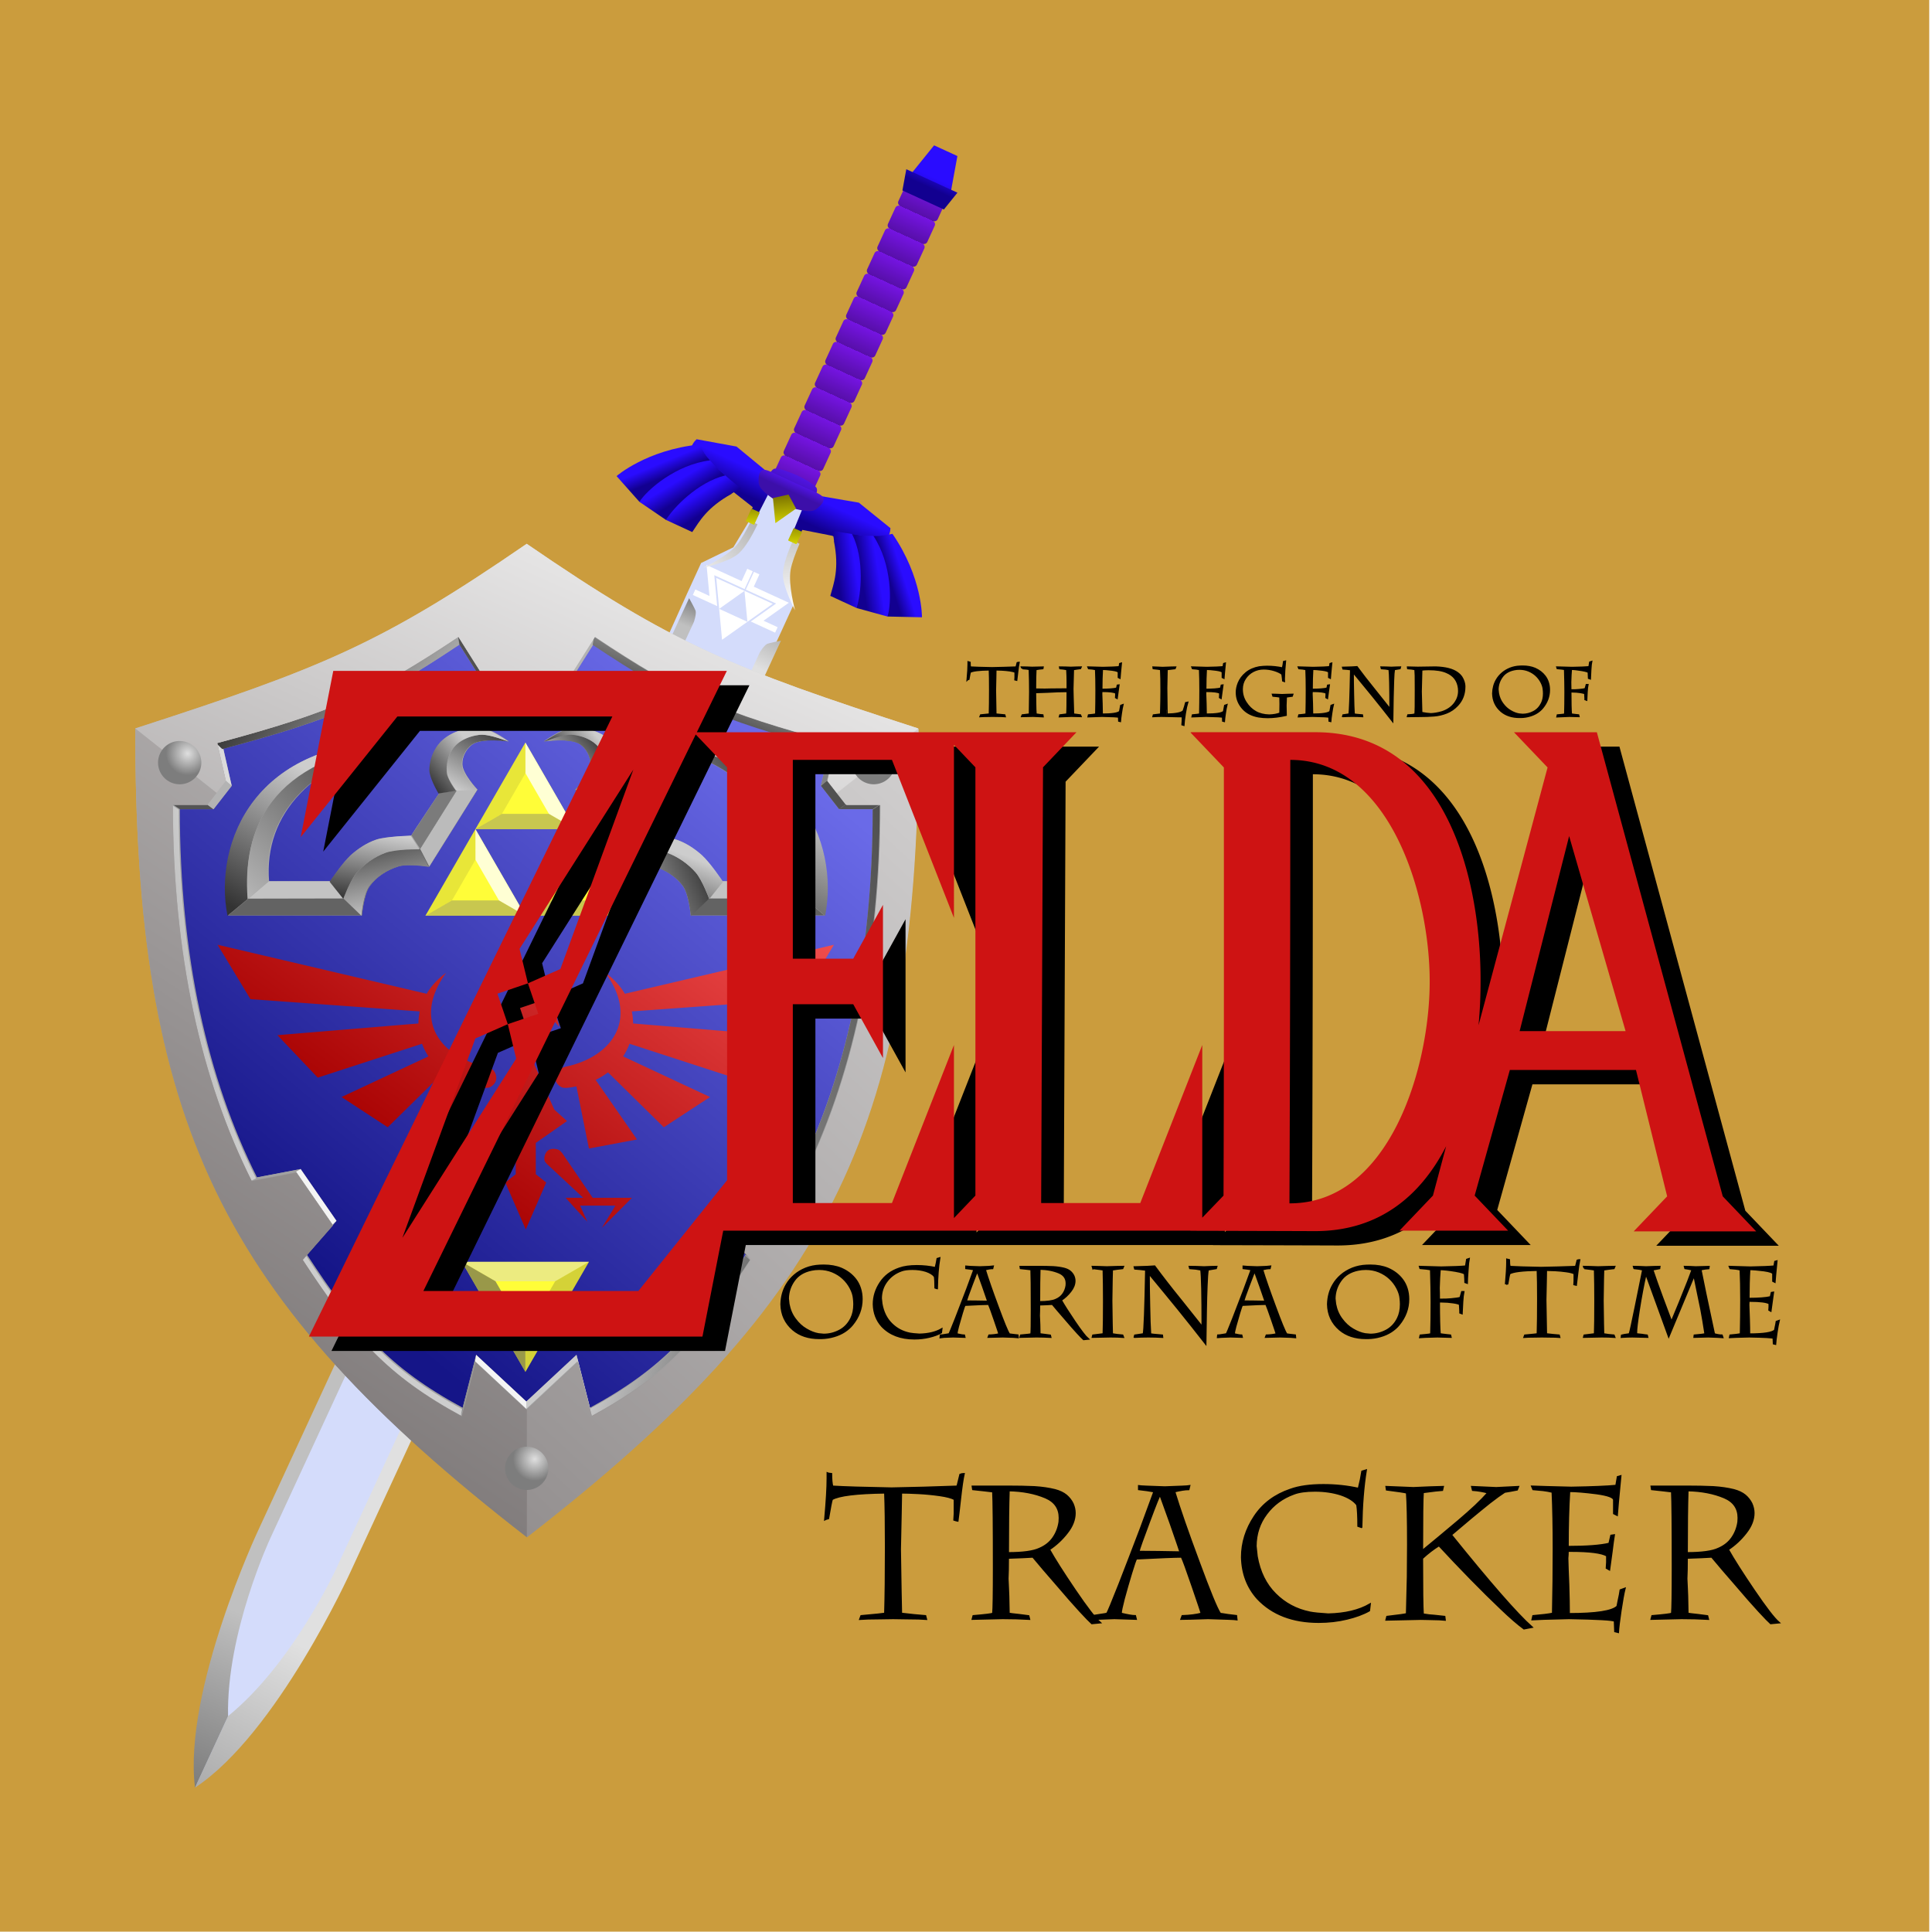<svg width="1000" height="1000" viewBox="0 0 264.583 264.583" xmlns:xlink="http://www.w3.org/1999/xlink" xmlns="http://www.w3.org/2000/svg"><defs><linearGradient id="f"><stop offset="0" stop-color="#7514e2"/><stop offset="1" stop-color="#570fa9"/></linearGradient><linearGradient id="i"><stop offset="0" stop-color="#d4d400"/><stop offset="1" stop-color="#564a00"/></linearGradient><linearGradient id="j"><stop offset="0" stop-color="#151588"/><stop offset="1" stop-color="#6a6ae8"/></linearGradient><linearGradient id="k"><stop offset="0" stop-color="#cdcdcd"/><stop offset="1" stop-color="#333"/></linearGradient><linearGradient id="l"><stop offset="0" stop-color="#7f7a7a"/><stop offset="1" stop-color="#e5e4e4"/></linearGradient><linearGradient id="a"><stop offset="0" stop-color="#dfdfdf"/><stop offset="1" stop-color="#7d7d7d"/></linearGradient><linearGradient id="m"><stop offset="0" stop-color="#a60000"/><stop offset="1" stop-color="#ff5b5b"/></linearGradient><linearGradient gradientUnits="userSpaceOnUse" y2="274.05" x2="744.816" y1="444.494" x1="957.438" gradientTransform="scale(.999 1.001)" id="n"><stop offset="0" stop-color="#cdcdcd"/><stop offset="1" stop-color="#333"/></linearGradient><linearGradient id="b"><stop offset="0" stop-color="#ababab"/><stop offset=".136" stop-color="#e0e0e0"/><stop offset=".973" stop-color="#e0e0e0"/><stop offset="1" stop-color="#b8b8b8"/></linearGradient><linearGradient id="c"><stop offset="0" stop-color="#7c7c7c"/><stop offset=".139" stop-color="silver"/><stop offset=".979" stop-color="silver"/><stop offset="1" stop-color="gray"/></linearGradient><linearGradient id="d"><stop offset="0" stop-color="#fff"/><stop offset="1" stop-color="#c9c9c9"/></linearGradient><linearGradient id="e"><stop offset="0" stop-color="#ebebeb"/><stop offset="1" stop-color="#b3b3b3"/></linearGradient><linearGradient id="h"><stop offset="0" stop-color="#5014e2"/><stop offset="1" stop-color="#3c0fa9"/></linearGradient><linearGradient id="g"><stop offset="0" stop-color="#2a0cff"/><stop offset="1" stop-color="#120090"/></linearGradient><linearGradient xlink:href="#b" id="o" gradientUnits="userSpaceOnUse" gradientTransform="matrix(14.206 0 0 14.206 797.959 -419.52)" x1="-38.761" y1="33.02" x2="-34.584" y2="139.261"/><linearGradient xlink:href="#c" id="p" gradientUnits="userSpaceOnUse" gradientTransform="matrix(14.206 0 0 14.206 797.959 -419.52)" x1="-38.761" y1="33.02" x2="-42.9" y2="139.261"/><linearGradient xlink:href="#d" id="q" gradientUnits="userSpaceOnUse" gradientTransform="matrix(14.206 0 0 14.206 797.959 -419.52)" x1="-34.584" y1="142.03" x2="-37.15" y2="147.163"/><linearGradient xlink:href="#e" id="r" gradientUnits="userSpaceOnUse" gradientTransform="matrix(14.206 0 0 14.206 797.959 -419.52)" x1="-42.938" y1="142.03" x2="-40.373" y2="147.163"/><linearGradient xlink:href="#f" id="s" gradientUnits="userSpaceOnUse" x1="451.982" y1="169.834" x2="446.854" y2="181.02" spreadMethod="repeat"/><linearGradient xlink:href="#g" id="t" gradientUnits="userSpaceOnUse" x1="-38.761" y1="149.736" x2="-38.761" y2="147.573"/><linearGradient xlink:href="#g" id="u" gradientUnits="userSpaceOnUse" gradientTransform="matrix(-14.206 0 0 14.206 -303.358 -196.063)" x1="-31.754" y1="146.535" x2="-33.059" y2="145.681"/><linearGradient xlink:href="#g" id="v" gradientUnits="userSpaceOnUse" gradientTransform="matrix(14.206 0 0 14.206 797.959 -196.063)" x1="-31.754" y1="146.535" x2="-33.059" y2="145.681"/><linearGradient xlink:href="#g" id="w" gradientUnits="userSpaceOnUse" gradientTransform="matrix(-14.206 0 0 14.206 -303.358 -196.063)" x1="-29.879" y1="146.995" x2="-31.073" y2="146.191"/><linearGradient xlink:href="#g" id="x" gradientUnits="userSpaceOnUse" gradientTransform="matrix(14.206 0 0 14.206 797.959 -196.063)" x1="-29.879" y1="146.995" x2="-31.073" y2="146.191"/><linearGradient xlink:href="#g" id="y" gradientUnits="userSpaceOnUse" gradientTransform="matrix(-14.206 0 0 14.206 -303.358 -196.063)" x1="-27.868" y1="147.489" x2="-28.745" y2="146.684"/><linearGradient xlink:href="#g" id="z" gradientUnits="userSpaceOnUse" gradientTransform="matrix(14.206 0 0 14.206 797.959 -196.063)" x1="-27.868" y1="147.489" x2="-28.745" y2="146.684"/><linearGradient xlink:href="#g" id="A" gradientUnits="userSpaceOnUse" gradientTransform="translate(216.575 .555)" x1="-38.745" y1="178.45" x2="-38.745" y2="174.905"/><linearGradient xlink:href="#g" id="B" gradientUnits="userSpaceOnUse" gradientTransform="translate(216.575 .696)" x1="-38.766" y1="179.176" x2="-38.766" y2="177.366"/><linearGradient xlink:href="#h" id="C" gradientUnits="userSpaceOnUse" x1="177.83" y1="151.964" x2="177.819" y2="150.202"/><linearGradient xlink:href="#h" id="D" gradientUnits="userSpaceOnUse" x1="177.834" y1="151.341" x2="177.834" y2="150.541"/><linearGradient xlink:href="#i" id="E" gradientUnits="userSpaceOnUse" x1="158.93" y1="490.865" x2="152.477" y2="502.042"/><linearGradient xlink:href="#i" id="F" gradientUnits="userSpaceOnUse" gradientTransform="translate(-65.878 4.352)" x1="29.355" y1="141.278" x2="28.164" y2="143.921"/><linearGradient xlink:href="#i" id="G" gradientUnits="userSpaceOnUse" gradientTransform="translate(-69.713 4.352)" x1="29.355" y1="141.278" x2="28.164" y2="143.921"/><linearGradient xlink:href="#j" id="H" gradientUnits="userSpaceOnUse" gradientTransform="translate(0 -2.77)" x1="80.16" y1="247.303" x2="215.276" y2="84.508"/><linearGradient xlink:href="#k" id="I" gradientUnits="userSpaceOnUse" x1="294.814" y1="182.599" x2="344.151" y2="298.779"/><linearGradient xlink:href="#k" id="J" gradientUnits="userSpaceOnUse" x1="716.181" y1="339.742" x2="893.804" y2="191.885"/><linearGradient xlink:href="#k" id="K" gradientUnits="userSpaceOnUse" x1="691.187" y1="930.387" x2="-160.715" y2="608.703"/><linearGradient xlink:href="#k" id="L" gradientUnits="userSpaceOnUse" x1="969.691" y1="726.438" x2="1389.324" y2="800.986"/><linearGradient xlink:href="#k" id="M" gradientUnits="userSpaceOnUse" x1="427.179" y1="1013.392" x2="200.364" y2="1095.447"/><linearGradient xlink:href="#k" id="N" gradientUnits="userSpaceOnUse" x1="783.597" y1="1126.224" x2="808.49" y2="1149.398"/><linearGradient xlink:href="#l" id="O" gradientUnits="userSpaceOnUse" x1="39.279" y1="310.556" x2="246.905" y2="27.593"/><linearGradient xlink:href="#l" id="P" gradientUnits="userSpaceOnUse" x1="105.031" y1="300.763" x2="217.061" y2="52.308"/><linearGradient xlink:href="#l" id="Q" gradientUnits="userSpaceOnUse" gradientTransform="translate(-7.314 -7.314) scale(4.332)" x1="83.58" y1="297.499" x2="285.611" y2="-9.247"/><linearGradient xlink:href="#l" id="R" gradientUnits="userSpaceOnUse" gradientTransform="translate(-7.314 -7.314) scale(4.332)" x1="18.294" y1="332.007" x2="313.124" y2="14.536"/><linearGradient xlink:href="#m" id="V" gradientUnits="userSpaceOnUse" gradientTransform="matrix(.932 0 0 .932 9.064 12.232)" x1="113.146" y1="224.403" x2="215.564" y2="84.508"/><linearGradient xlink:href="#k" id="W" gradientUnits="userSpaceOnUse" x1="211.062" y1="83.008" x2="190.082" y2="127.275"/><linearGradient xlink:href="#k" id="X" gradientUnits="userSpaceOnUse" x1="773.053" y1="456.073" x2="909.413" y2="346.556"/><linearGradient xlink:href="#k" id="Y" gradientUnits="userSpaceOnUse" x1="164.591" y1="130.411" x2="194.325" y2="117.725"/><linearGradient xlink:href="#k" id="Z" gradientUnits="userSpaceOnUse" x1="146.957" y1="83.808" x2="160.376" y2="72.079"/><linearGradient xlink:href="#k" id="aa" gradientUnits="userSpaceOnUse" x1="774.615" y1="436.968" x2="740.896" y2="525.65"/><linearGradient xlink:href="#k" id="ab" gradientUnits="userSpaceOnUse" x1="677.883" y1="297.22" x2="631.625" y2="336.624"/><linearGradient xlink:href="#k" id="ac" gradientUnits="userSpaceOnUse" x1="207.218" y1="73.378" x2="231.331" y2="114.871"/><linearGradient xlink:href="#n" id="ad" gradientUnits="userSpaceOnUse" gradientTransform="scale(.999 1.001)" x1="982.667" y1="532.149" x2="744.816" y2="274.05"/><linearGradient xlink:href="#k" id="ae" gradientUnits="userSpaceOnUse" x1="170.969" y1="121.407" x2="177.156" y2="94.099"/><linearGradient xlink:href="#k" id="af" gradientUnits="userSpaceOnUse" x1="155.115" y1="83.506" x2="143.906" y2="62.956"/><linearGradient xlink:href="#k" id="ag" gradientUnits="userSpaceOnUse" x1="770.912" y1="410.097" x2="786.476" y2="503.149"/><linearGradient xlink:href="#k" id="ah" gradientUnits="userSpaceOnUse" x1="639.667" y1="300.077" x2="697.978" y2="348.969"/><radialGradient xlink:href="#a" id="S" cx="29.318" cy="77.628" fx="29.318" fy="77.628" r="6.645" gradientUnits="userSpaceOnUse"/><radialGradient xlink:href="#a" id="T" gradientUnits="userSpaceOnUse" cx="29.318" cy="77.628" fx="29.318" fy="77.628" r="6.645" gradientTransform="translate(213.111)"/><radialGradient xlink:href="#a" id="U" gradientUnits="userSpaceOnUse" cx="29.318" cy="77.628" fx="29.318" fy="77.628" r="6.645" gradientTransform="translate(106.556 216.685)"/></defs><rect ry="0" y="-.046" x="-.378" height="264.583" width="264.583" fill="#cb9c3d"/><g stroke-width=".265" stroke-linejoin="round"><path d="M96.016 77.099l-1.919 4.184L33.137 216.7l-6.347 28.04 17.104-23.107 62.829-134.56 1.918-4.185-1.255-4.745 2.707-8.233-2.558-1.27-2.633-1.11-4.472 7.424z" fill="#d4dcfb"/><path d="M98.885 87.617l-.398-4.235 3.867 1.772zm3.469-2.463l-.398-4.235 3.867 1.773zm-.398-4.235l-3.469 2.463-.398-4.236zm-7.074.558l.344-.75 1.934.886-.399-4.236 4.8 2.201.773-1.684.751.344-1.117 2.436-4.15-1.903.398 4.235zm7.934 3.638l3.468-2.462-4.15-1.904 1.116-2.435.751.344-.772 1.685 4.8 2.201c-1.156.82-2.313 1.64-3.469 2.462l1.934.887-.344.75z" fill="#fff"/><path d="M247.3 49.58v92.39c42.983 87.851 42.56 210 42.56 210v1183.964s.905 9.314 3.693 12.751c1.197 1.478 13.088 10.204 13.088 10.204V355.326s1.356-208.16-59.34-305.746z" transform="matrix(.106 .049 .049 -.106 -1.937 237.951)" fill="url(#o)"/><path d="M247.3 49.58c-60.695 97.586-59.341 305.746-59.341 305.746V1558.89s11.892-8.726 13.09-10.203c2.787-3.438 3.691-12.752 3.691-12.752V351.97s-.422-122.15 42.56-210z" transform="matrix(.106 .049 .049 -.106 -1.937 237.951)" fill="url(#p)"/><path d="M306.64 1598.22s-24.75 18.742-30.648 32.384c-4.394 10.163-5.69 26.095-5.799 40.548h8.516c.37-12.042 1.29-24.374 3.365-32.12 4.676-17.456 24.567-40.811 24.567-40.811z" transform="matrix(.106 .049 .049 -.106 -1.937 237.951)" fill="url(#q)"/><path d="M187.959 1598.223s19.89 23.353 24.566 40.808c2.075 7.747 2.996 20.079 3.366 32.121h8.515c-.109-14.453-1.404-30.385-5.799-40.548-5.896-13.638-30.634-32.372-30.646-32.381h-.002z" transform="matrix(.106 .049 .049 -.106 -1.937 237.951)" fill="url(#r)"/></g><path d="M476.928 113.742a1.801 1.801 0 00-1.694 1.053l-3.625 7.908a1.799 1.799 0 00.887 2.39 1.799 1.799 0 00-2.39.887l-3.626 7.907a1.799 1.799 0 00.887 2.39 1.8 1.8 0 00-2.39.889l-3.625 7.906a1.799 1.799 0 00.886 2.39 1.8 1.8 0 00-2.39.89l-3.625 7.906a1.799 1.799 0 00.886 2.39 1.797 1.797 0 00-2.388.89l-3.627 7.905a1.8 1.8 0 00.888 2.391 1.799 1.799 0 00-2.39.887l-3.627 7.908a1.8 1.8 0 00.889 2.39 1.799 1.799 0 00-2.391.887l-3.627 7.908a1.8 1.8 0 00.889 2.391 1.799 1.799 0 00-2.391.887L435.709 201a1.799 1.799 0 00.887 2.39 1.799 1.799 0 00-2.39.887l-3.626 7.909a1.799 1.799 0 00.887 2.39 1.799 1.799 0 00-2.39.887l-3.626 7.906a1.799 1.799 0 00.887 2.39 1.8 1.8 0 00-2.39.89l-3.626 7.906a1.799 1.799 0 00.887 2.39 1.8 1.8 0 00-2.39.889l-3.626 7.906a1.799 1.799 0 00.887 2.39 1.8 1.8 0 00-2.39.89l-3.626 7.906a1.8 1.8 0 00.89 2.39l8.048 3.692 8.05 3.691a1.8 1.8 0 002.391-.888l3.625-7.907a1.799 1.799 0 00-.886-2.39 1.799 1.799 0 002.39-.887l3.625-7.908a1.799 1.799 0 00-.886-2.39 1.799 1.799 0 002.39-.888l3.625-7.908a1.799 1.799 0 00-.887-2.39 1.799 1.799 0 002.391-.887l3.625-7.908a1.799 1.799 0 00-.887-2.391 1.799 1.799 0 002.391-.887l3.625-7.906a1.799 1.799 0 00-.887-2.39 1.8 1.8 0 002.39-.89l3.626-7.905a1.8 1.8 0 00-.889-2.391 1.8 1.8 0 002.39-.889l3.628-7.906a1.8 1.8 0 00-.889-2.39 1.8 1.8 0 002.39-.89l3.628-7.906a1.8 1.8 0 00-.889-2.39 1.8 1.8 0 002.39-.889l3.626-7.906a1.799 1.799 0 00-.887-2.39 1.799 1.799 0 002.39-.887l3.626-7.909a1.799 1.799 0 00-.887-2.39 1.799 1.799 0 002.39-.887l3.625-7.908a1.799 1.799 0 00-.886-2.39 1.799 1.799 0 002.39-.888l3.625-7.908a1.799 1.799 0 00-.886-2.39 1.799 1.799 0 002.39-.887l3.625-7.908a1.799 1.799 0 00-.886-2.39l-8.051-3.69-8.051-3.692a1.804 1.804 0 00-.697-.166z" transform="matrix(.278 0 0 .278 -8.072 -6.57)" fill="url(#s)"/><path d="M-40.977 146.446l-.032.468-2.416.581s-5.104.246-4.121 2.575l3.24.824 5.545-1.472 5.544 1.472 3.24-.824c.984-2.33-4.12-2.575-4.12-2.575l-2.416-.581-.032-.468h-.599l-.1 2.357-1.517-.214-1.517.214-.1-2.357z" fill="url(#t)" transform="matrix(1.511 .693 .693 -1.511 63.241 319.858)"/><path transform="matrix(.106 .049 .049 -.106 -12.083 260.078)" d="M124.178 1839.262c-2.74 26.93-2.423 28.795 30.742 79.787 2.354-.826 4.65-1.57 6.773-2.166 7.284-2.046 17.508-5.196 26.989-7.078-3.208-3.337-5.444-6.81-7.643-10.483l.16-.039c-19.65-26.837-20.568-44.788-23.068-60.021z" fill="url(#u)"/><path transform="matrix(.106 .049 .049 -.106 -12.083 260.078)" d="M336.469 1839.262c-2.5 15.233-3.418 33.185-23.067 60.021l.159.04c-2.2 3.672-4.435 7.145-7.643 10.482 9.481 1.882 19.705 5.032 26.988 7.078 2.124.596 4.42 1.34 6.774 2.166 33.165-50.992 33.482-52.857 30.742-79.787z" fill="url(#v)"/><path transform="matrix(.106 .049 .049 -.106 -12.083 260.078)" d="M124.178 1839.262l-37.12 6.162c-8.216 13.437 11.877 61.95 44.221 84.402 2.085-1.343 4.187-2.615 5.864-3.422 7.14-3.436 16.921-7.379 24.55-9.521 1.137-.32 2.452-.7 3.717-1.065-26.383-20.997-39.502-60.831-41.232-76.556z" fill="url(#w)"/><path transform="matrix(.106 .049 .049 -.106 -12.083 260.078)" d="M370.422 1839.262c-1.73 15.725-14.848 55.56-41.23 76.556 1.264.364 2.579.746 3.714 1.065 7.63 2.142 17.41 6.085 24.551 9.521 1.677.807 3.779 2.079 5.863 3.422 32.345-22.452 52.438-70.965 44.221-84.402z" fill="url(#x)"/><path transform="matrix(.106 .049 .049 -.106 -12.083 260.078)" d="M87.059 1845.424L50 1861.594s18.976 42.6 72.496 74.303h.002s9.402-6.97 14.645-9.493c1.433-.69 2.992-1.401 4.6-2.113-33.875-20.864-52.685-62.383-54.684-78.867z" fill="url(#y)"/><path transform="matrix(.106 .049 .049 -.106 -12.083 260.078)" d="M407.541 1845.424c-2 16.484-20.81 58.003-54.684 78.867 1.608.712 3.167 1.423 4.6 2.113 5.242 2.523 14.647 9.492 14.647 9.492 53.52-31.703 72.496-74.302 72.496-74.302z" fill="url(#z)"/><g><path d="M176.026 178.506l.732 2.883h2.113l.732-2.883h-1.789z" fill="url(#A)" transform="matrix(1.511 .693 .693 -1.511 -264.862 171.49)"/><path d="M175.935 176.923l-.438 1.724h4.635l-.437-1.724h-1.88z" fill="url(#B)" transform="matrix(1.511 .693 .693 -1.511 -264.862 171.49)"/></g><g><path d="M175.92 151.703c-.19-.118-.205-.637-.205-.637l2.104-.02 2.105.02s-.016.52-.206.637c-.28.174-1.044.255-1.899.273-.854-.018-1.618-.1-1.899-.273z" fill="url(#C)" transform="matrix(1.511 .693 .693 -1.511 -264.862 171.49)"/><path d="M176.773 149.407s-.904.154-1.278.398a.928.928 0 00-.333.384c-.134.295-.312.693-.132.962.133.2.697.186.697.186l2.092-.009 2.092.009s.565.014.698-.186c.18-.27.002-.667-.132-.962a.928.928 0 00-.334-.384c-.373-.244-1.277-.398-1.277-.398z" fill="url(#D)" transform="matrix(1.511 .693 .693 -1.511 -264.862 171.49)"/></g><g><path d="M157.385 490.73l-3.955 6.803 3.955 3.006 3.955-3.006z" transform="scale(.44 -.44) rotate(-24.632 -1297.39 -28.31)" fill="url(#E)"/><path d="M-36.523 145.63h-.641a.059.059 0 00-.06.06v1.013c0 .032.027.059.06.059h.64c.033 0 .06-.027.06-.06v-1.012a.059.059 0 00-.06-.06z" fill="url(#F)" transform="matrix(1.511 .693 .693 -1.511 63.241 319.858)"/><path d="M-40.358 145.63h-.64a.059.059 0 00-.06.06v1.013c0 .032.027.059.06.059h.64c.033 0 .06-.027.06-.06v-1.012a.059.059 0 00-.06-.06z" fill="url(#G)" transform="matrix(1.511 .693 .693 -1.511 63.241 319.858)"/></g><g><path d="M133.426 310.476C43.74 240.945 19.196 189.181 19.239 74.672c54.27-17.58 71.375-24.44 114.187-53.862 42.812 29.423 59.916 36.282 114.186 53.862.043 114.509-24.501 166.273-114.186 235.804z" fill="url(#H)" transform="matrix(.446 0 0 .446 12.624 68.572)"/><path d="M72.08 75.819c-19.682 13.526-27.545 16.68-52.495 24.761-.02 52.643 11.264 76.44 52.495 108.406 41.23-31.966 52.514-55.763 52.494-108.406-24.95-8.082-32.813-11.235-52.494-24.761zm-9.156 12.467l4.093 6.487h10.125l4.093-6.487C92.825 96 98.157 98.41 113.576 102.542l-1.151 5.074 2.493 3.201h4.61c0 20.037-3.734 36.802-10.565 50.424l-5.977-1.141-4.903 7.091 4.045 4.623c-6.77 10.334-11.267 15.509-21.327 20.972l-1.848-7.243-6.873 6.396-6.873-6.396-1.849 7.243c-10.06-5.463-14.556-10.638-21.326-20.972l4.044-4.623-4.903-7.091-5.977 1.14c-6.831-13.621-10.566-30.386-10.566-50.423h4.611l2.493-3.201-1.15-5.074C46.001 98.41 51.334 96 62.923 88.286z" fill="#a1a1a1"/><path d="M41.173 160.1l-5.977 1.14-.749.383 6.098-1.164z" fill="#a1a1a1"/><path d="M28.371 110.176h-4.704l.963.641h4.611m91.251-.641h-4.704l-.87.641h4.61zM67.017 94.773h10.125l.103-.967H66.914z" fill="#545454"/><path d="M45.548 167.695l-4.126 4.716.61-.597 4.044-4.623zm-14.633-60.786l-2.544 3.267.87.641 2.493-3.201zm46.227-12.136l4.093-6.487.186-1.1-4.176 6.62z" fill="#b3b3b3"/><path d="M62.738 87.187l.186 1.099 4.093 6.487-.103-.967zm49.687 20.429l2.493 3.201.87-.641-2.544-3.267zM98.083 167.19l4.045 4.623.61.597-4.127-4.716z" fill="#515151"/><path d="M31.734 107.616l-1.151-5.074-.843-.81 1.175 5.177zm49.067 85.17l-1.848-7.243.14.876 1.885 7.39z" fill="#dbdbdb"/><path d="M114.419 101.732l-.843.81-1.151 5.074.82-.707zm-49.213 83.811l-1.848 7.243-.177 1.023 1.886-7.39z" fill="#828282"/><path d="M102.986 160.1l-4.903 7.091.528.504 5.003-7.236zM72.08 192.944l7.012-6.525-.14-.876-6.872 6.396z" fill="#cbcbcb"/><path d="M41.173 160.1l-.628.359 5.003 7.236.528-.504zm24.033 25.443l-.139.876 7.013 6.525v-1.005z" fill="#f4f4f4"/><path d="M102.986 160.1l.628.359 6.098 1.164-.749-.382z" fill="#cbcbcb"/><g><path transform="matrix(-.103 0 0 .103 130.783 69.324)" d="M479.916 173.67C364.956 250.205 312.055 274.104 159.1 315.088l8.191 7.869c149.912-40.169 201.761-63.592 314.434-138.603z" fill="url(#I)"/><path transform="matrix(-.103 0 0 .103 130.783 69.324)" d="M661.559 173.67l-1.807 10.684c112.673 75.011 164.52 98.434 314.432 138.603l8.191-7.87C829.42 274.105 776.519 250.206 661.559 173.67z" fill="url(#J)"/><path transform="matrix(-.103 0 0 .103 130.783 69.324)" d="M100.049 397.18c0 198.759 37.048 365.062 104.812 500.19l7.282-3.72c-66.416-132.437-102.727-295.43-102.727-490.234z" fill="url(#K)"/><path transform="matrix(-.103 0 0 .103 130.783 69.324)" d="M1041.424 397.18l-9.367 6.236c0 194.804-36.31 357.797-102.725 490.234l7.281 3.72c67.765-135.128 104.81-301.431 104.81-500.19z" fill="url(#L)"/><path transform="matrix(-.103 0 0 .103 130.783 69.324)" d="M278.6 996.445l-5.932 5.805c67.155 102.518 111.762 153.85 211.557 208.04l1.72-9.946c-97.808-53.11-141.527-103.421-207.345-203.899z" fill="url(#M)"/><path transform="matrix(-.103 0 0 .103 130.783 69.324)" d="M862.875 996.445c-65.819 100.478-109.537 150.789-207.346 203.899l1.723 9.945c99.795-54.188 144.4-105.521 211.555-208.039z" fill="url(#N)"/></g><path d="M133.425 13.23C88.36 44.2 70.356 51.42 13.23 69.924 13.185 190.461 39.02 244.95 133.426 318.14c94.405-73.19 120.24-127.679 120.196-248.215C196.495 51.42 178.491 44.2 133.425 13.23zm-20.963 28.545l9.372 14.854h23.183l9.372-14.854c26.535 17.665 38.746 23.182 74.05 32.642l-2.635 11.618 5.709 7.33h10.557c0 45.878-8.551 84.264-24.193 115.454l-13.685-2.612-11.226 16.237 9.26 10.584c-15.5 23.663-25.797 35.511-48.831 48.019l-4.232-16.583-15.737 14.644-15.738-14.644-4.231 16.583c-23.035-12.508-33.33-24.356-48.831-48.02l9.26-10.583-11.227-16.237-13.685 2.612c-15.641-31.19-24.193-69.576-24.193-115.454H35.34l5.709-7.33-2.636-11.618c35.305-9.46 47.515-14.977 74.05-32.642z" fill="url(#O)" transform="matrix(.446 0 0 .446 12.624 68.572)"/><path d="M253.622 69.925C196.495 51.42 178.491 44.2 133.425 13.23 88.36 44.2 70.356 51.42 13.23 69.925L38.193 89.7l2.855-3.665-2.636-11.618c35.305-9.46 47.515-14.977 74.05-32.642l9.372 14.854h23.183l9.372-14.854c26.535 17.665 38.746 23.182 74.05 32.642l-2.635 11.618 2.854 3.665z" fill="url(#P)" transform="matrix(.446 0 0 .446 12.624 68.572)"/><path d="M50 295.63c-.193 522.207 111.736 758.272 520.736 1075.362v-169.105l-68.177-63.44-18.334 71.842c-99.795-54.188-144.402-105.521-211.557-208.039l40.121-45.85-48.639-70.35-59.289 11.32C137.097 762.241 100.05 595.938 100.05 397.18h45.74l12.365-15.88z" transform="matrix(.103 0 0 .103 13.376 69.324)" fill="url(#Q)"/><path d="M1091.475 295.63L983.322 381.3l12.366 15.88h45.736c0 198.759-37.046 365.062-104.81 500.19l-59.29-11.32-48.636 70.35 40.119 45.85c-67.155 102.518-111.76 153.85-211.555 208.04l-18.334-71.843-68.182 63.44v169.105c409.001-317.09 520.932-553.155 520.739-1075.361z" transform="matrix(.103 0 0 .103 13.376 69.324)" fill="url(#R)"/><g><path d="M33.515 80.426a6.645 6.645 0 01-6.645 6.645 6.645 6.645 0 01-6.645-6.645 6.645 6.645 0 016.645-6.645 6.645 6.645 0 016.645 6.645z" fill="url(#S)" transform="matrix(.446 0 0 .446 12.624 68.572)"/><path d="M246.627 80.426a6.645 6.645 0 01-6.646 6.645 6.645 6.645 0 01-6.645-6.645 6.645 6.645 0 016.645-6.645 6.645 6.645 0 016.646 6.645z" fill="url(#T)" transform="matrix(.446 0 0 .446 12.624 68.572)"/><path d="M140.07 297.11a6.645 6.645 0 01-6.644 6.646 6.645 6.645 0 01-6.645-6.645 6.645 6.645 0 016.645-6.646 6.645 6.645 0 016.645 6.646z" fill="url(#U)" transform="matrix(.446 0 0 .446 12.624 68.572)"/></g><g><path d="M38.798 136.348l10.09 16.696 51.983 3.77a17.704 17.704 0 00-.4 3.703l-43.294 3.59 12.377 13.044 32.023-10.407a18.684 18.684 0 001.967 3.882L76.85 183.1l14.193 9.287 17.133-16.857a22.386 22.386 0 003.796 2.31l-12.701 18.296 14.758 2.774 3.845-19.08a29.4 29.4 0 002.004.351s1.747.278 2.503-.076c.864-.404 1.66-1.218 1.899-2.142.246-.953-.022-2.12-.645-2.883-.658-1.016-3.316-1.484-3.316-1.484-13.497-3.21-21.618-14.526-11.352-28.639-2.599 1.88-4.577 4.077-5.968 6.44zm189.256 0l-10.09 16.696-51.984 3.77c.266 1.227.397 2.467.4 3.703l43.294 3.59-12.377 13.044-32.023-10.407a18.683 18.683 0 01-1.967 3.882l26.694 12.474-14.193 9.287-17.133-16.857a22.386 22.386 0 01-3.795 2.31l12.7 18.296-14.757 2.774-3.845-19.08a29.4 29.4 0 01-2.004.351s-1.748.278-2.504-.076c-.863-.404-1.66-1.218-1.898-2.142-.246-.953.021-2.12.644-2.883.659-1.016 3.316-1.484 3.316-1.484 13.497-3.21 21.619-14.526 11.352-28.639 2.6 1.88 4.577 4.077 5.969 6.44zm-94.628 28.139l-1.79-4.266-1.995 2.071.542-2.85-3.58 2.76 2.133-4.021c-1.888-.507-4.106 1.42-5.548 3.413.526-3.077 1.446-4.948 5.458-7.998 0 0 1.84-1.599 2.441-2.635.906-1.563 1.723-4.074 2.339-6.321.616 2.247 1.432 4.758 2.338 6.321.6 1.036 2.442 2.635 2.442 2.635 4.011 3.05 4.932 4.921 5.457 7.998-1.441-1.992-3.66-3.92-5.548-3.413l2.133 4.022-3.58-2.76.542 2.85-1.994-2.072zm-11.45 36.214s.795-1.174 1.42-1.408c.997-.374 2.335-.436 3.189.202.853.638 1.258 1.95 1.097 3.003-.099.652-1.202 1.572-1.202 1.572l-10.68 9.965h5.403l-6.68 7.356 2.234-4.95H105.91l4.147 6.863-9.25-9.27h12.089zm22.9 0s-.796-1.174-1.42-1.408c-.997-.374-2.336-.436-3.19.202-.853.638-1.257 1.95-1.097 3.003.1.652 1.202 1.572 1.202 1.572l10.68 9.965h-5.403l6.68 7.356-2.233-4.95h10.845l-4.147 6.863 9.25-9.27h-12.088zm-11.45 23.065l-6.275-14.416 3.196-2.54v-9.614l-9.582-6.711 3.91-3.534 8.75-19.794 8.75 19.794 3.912 3.534-9.582 6.711v9.615l3.196 2.538z" fill="url(#V)" transform="matrix(.446 0 0 .446 12.495 68.572)"/><path d="M80.652 172.806l-8.7 15.07-8.702-15.07z" fill="#fffd38"/><path d="M80.652 172.806l-4.618 2.659h-8.18l-4.604-2.659z" fill="#d6d6d6" fill-opacity=".459"/><path d="M71.944 182.548l.007 5.329-8.7-15.07 4.604 2.658z" fill="#555" fill-opacity=".599"/><path d="M80.652 172.806l-8.7 15.07-.008-5.328 4.09-7.083z" fill="#3f3f3a" fill-opacity=".223"/><g><path d="M78.796 113.549l-6.845 11.855H85.64z" fill="#fffd38"/><path d="M78.796 113.549l.005 4.191 3.217 5.572 3.622 2.092z" fill="#fff" fill-opacity=".784"/><path d="M75.584 123.312l-3.633 2.092H85.64l-3.622-2.092z" fill="#747474" fill-opacity=".392"/><path d="M78.796 113.549l-6.845 11.855 3.633-2.092 3.217-5.572z" fill="#41413d" fill-opacity=".118"/><g><path d="M71.951 101.694l-6.844 11.855h13.689z" fill="#fffd38"/><path d="M71.951 101.694l.006 4.192 3.217 5.572 3.622 2.09z" fill="#fff" fill-opacity=".784"/><path d="M68.74 111.458l-3.633 2.09h13.689l-3.622-2.09z" fill="#747474" fill-opacity=".392"/><path d="M71.951 101.694l-6.844 11.855 3.633-2.091 3.217-5.572z" fill="#41413d" fill-opacity=".118"/></g><g><path d="M65.107 113.549l-6.845 11.855h13.69z" fill="#fffd38"/><path d="M65.107 113.549l.005 4.191 3.217 5.572 3.622 2.092z" fill="#fff" fill-opacity=".784"/><path d="M61.895 123.312l-3.633 2.092h13.69l-3.623-2.092z" fill="#747474" fill-opacity=".392"/><path d="M65.107 113.549l-6.845 11.855 3.633-2.092 3.217-5.572z" fill="#41413d" fill-opacity=".118"/></g></g><g><path d="M74.491 101.517s3.556-.52 4.93.391c.86.57 1.457 1.714 1.428 2.745-.038 1.35-2.07 3.481-2.07 3.481l6.596 10.54s2.83-.455 4.157-.053c1.552.47 3.078 1.426 4.011 2.752.791 1.124 1.05 3.988 1.05 3.988h18.324c1.951-9.995-3.708-24.161-23.85-23.837 12.323 2.848 18.976 9.919 18.24 19.161h-8.406s-1.758-2.644-2.936-3.681c-.973-.858-2.1-1.597-3.325-2.024-1.53-.533-4.705-.357-4.826-.599-.178-.357-3.808-5.766-3.808-5.766s1.284-2.118 1.255-3.292c-.037-1.448-.677-3.008-1.753-3.978-1.36-1.226-3.404-1.813-5.23-1.681-1.402.101-3.787 1.853-3.787 1.853z" fill="#a8a8a8"/><path d="M74.491 101.517s3.556-.52 4.93.391c.86.57 1.457 1.714 1.428 2.745-.038 1.35-2.07 3.481-2.07 3.481l6.596 10.54s2.83-.455 4.157-.053c1.552.47 3.078 1.426 4.011 2.752.791 1.124 1.05 3.988 1.05 3.988h18.324l-2.805-2.312-13.081-.026s-.96-2.57-1.845-3.577a9.83 9.83 0 00-3.897-2.7c-1.467-.544-4.67-.494-4.67-.494l-5.003-8s1.162-1.545 1.255-2.461c.122-1.208-.194-2.58-.974-3.511-.834-.995-2.224-1.542-3.515-1.681-1.325-.143-3.89.918-3.89.918z" fill="#636363"/><path d="M225.358 121.902c4.38-22.43-8.32-54.22-53.523-53.492 41.41 5.224 48.88 27.563 47.23 48.303l6.293 5.189z" fill="url(#W)" transform="matrix(.446 0 0 .446 12.495 71.04)"/><path transform="matrix(.103 0 0 .103 13.248 71.792)" d="M737.143 289.064c119.807 27.684 184.493 96.431 177.34 186.288l27.273 22.981c6.85-89.593-25.836-186.716-204.613-209.269zm189.45 69.745zm13.454 17.306z" fill="url(#X)"/><path d="M163.55 106.897s6.353-1.023 9.33-.12c3.482 1.054 6.906 3.2 9 6.175 1.776 2.523 2.356 8.95 2.356 8.95l5.472-5.247s-2.153-5.765-4.14-8.027c-2.34-2.665-5.422-4.823-8.746-6.057-3.292-1.223-10.478-1.111-10.478-1.111z" fill="url(#Y)" transform="matrix(.446 0 0 .446 12.495 71.04)"/><path d="M74.491 101.517s3.556-.52 4.93.391c.86.57 1.457 1.714 1.428 2.745-.038 1.35-2.07 3.481-2.07 3.481l6.596 10.54 1.245-2.422-5.004-8s1.162-1.545 1.255-2.461c.122-1.208-.194-2.58-.974-3.511-.834-.995-2.224-1.542-3.515-1.681-1.325-.143-3.89.918-3.89.918z" fill="#757575"/><path d="M139.126 68.394s7.98-1.165 11.064.878c1.929 1.278 3.27 3.845 3.204 6.159-.086 3.028-4.645 7.813-4.645 7.813l6.366.262s2.609-3.466 2.816-5.521c.274-2.712-.434-5.79-2.185-7.88-1.872-2.233-4.99-3.46-7.888-3.772-2.974-.32-8.732 2.06-8.732 2.06z" fill="url(#Z)" transform="matrix(.446 0 0 .446 12.495 71.04)"/><path d="M81.616 108.251l5.004 8 1.194-1.87-3.808-5.766z" fill="#cdcdcd"/><path d="M97.031 123.023l13.081.026-2.805-2.364h-8.406z" fill="#c3c3c3"/><path d="M713.35 432.248s31.133-.486 45.398 4.813c14.402 5.35 27.753 14.698 37.89 26.242 8.607 9.8 17.936 34.777 17.936 34.777l18.182-22.728s-17.09-25.702-28.541-35.788c-9.468-8.339-20.421-15.527-32.336-19.675-14.881-5.182-46.912-5.823-46.912-5.823z" transform="matrix(.103 0 0 .103 13.248 71.792)" fill="url(#aa)"/><path d="M635.604 270.818a68.222 68.222 0 00-3.352.159c-13.628.983-36.818 18.017-36.818 18.017s24.946-10.311 37.828-8.926c12.555 1.351 26.064 6.666 34.176 16.344 7.584 9.049 10.652 22.385 9.466 34.133-.898 8.905-12.2 23.922-12.2 23.922l23.234 3.535s12.488-20.59 12.199-32.002c-.358-14.085-6.575-29.248-17.041-38.68-12.399-11.172-30.631-16.887-47.492-16.502z" transform="matrix(.103 0 0 .103 13.248 71.792)" fill="url(#ab)"/></g><g><path d="M69.668 101.517s-3.556-.52-4.93.391c-.86.57-1.457 1.714-1.428 2.745.039 1.35 2.07 3.481 2.07 3.481l-6.595 10.54s-2.831-.455-4.158-.053c-1.552.47-3.077 1.426-4.01 2.752-.792 1.124-1.05 3.988-1.05 3.988H31.242c-1.951-9.995 3.708-24.161 23.85-23.837-12.322 2.848-18.976 9.919-18.24 19.161h8.406s1.758-2.644 2.936-3.681c.974-.858 2.1-1.597 3.326-2.024 1.53-.533 4.704-.357 4.825-.599.178-.357 3.809-5.766 3.809-5.766s-1.285-2.118-1.255-3.292c.036-1.448.676-3.008 1.753-3.978 1.36-1.226 3.403-1.813 5.23-1.681 1.4.101 3.786 1.853 3.786 1.853z" fill="#a8a8a8"/><path d="M69.668 101.517s-3.556-.52-4.93.391c-.86.57-1.457 1.714-1.428 2.745.039 1.35 2.07 3.481 2.07 3.481l-6.595 10.54s-2.831-.455-4.158-.053c-1.552.47-3.077 1.426-4.01 2.752-.792 1.124-1.05 3.988-1.05 3.988H31.242l2.805-2.312 13.081-.026s.96-2.57 1.845-3.577a9.83 9.83 0 013.897-2.7c1.468-.544 4.67-.494 4.67-.494l5.003-8s-1.162-1.545-1.255-2.461c-.122-1.208.194-2.58.974-3.511.834-.995 2.224-1.542 3.515-1.681 1.325-.143 3.891.918 3.891.918z" fill="#636363"/><path d="M225.358 121.902c4.38-22.43-8.32-54.22-53.523-53.492 41.41 5.224 48.88 27.563 47.23 48.303l6.293 5.189z" fill="url(#ac)" transform="matrix(-.446 0 0 .446 131.664 71.04)"/><path d="M737.143 289.064c119.807 27.684 184.493 96.431 177.34 186.288l27.273 22.981c6.85-89.593-25.836-186.716-204.613-209.269z" transform="matrix(-.103 0 0 .103 130.912 71.792)" fill="url(#ad)"/><path d="M163.55 106.897s6.353-1.023 9.33-.12c3.482 1.054 6.906 3.2 9 6.175 1.776 2.523 2.356 8.95 2.356 8.95l5.472-5.247s-2.153-5.765-4.14-8.027c-2.34-2.665-5.422-4.823-8.746-6.057-3.292-1.223-10.478-1.111-10.478-1.111z" fill="url(#ae)" transform="matrix(-.446 0 0 .446 131.664 71.04)"/><path d="M69.668 101.517s-3.556-.52-4.93.391c-.86.57-1.457 1.714-1.428 2.745.039 1.35 2.07 3.481 2.07 3.481l-6.595 10.54-1.245-2.422 5.003-8s-1.162-1.545-1.255-2.461c-.122-1.208.194-2.58.974-3.511.834-.995 2.224-1.542 3.515-1.681 1.325-.143 3.891.918 3.891.918z" fill="#bbb"/><path d="M139.126 68.394s7.98-1.165 11.064.878c1.929 1.278 3.27 3.845 3.204 6.159-.086 3.028-4.645 7.813-4.645 7.813l6.366.262s2.609-3.466 2.816-5.521c.274-2.712-.434-5.79-2.185-7.88-1.872-2.233-4.99-3.46-7.888-3.772-2.974-.32-8.732 2.06-8.732 2.06z" fill="url(#af)" transform="matrix(-.446 0 0 .446 131.664 71.04)"/><path d="M62.543 108.251l-5.003 8-1.195-1.87 3.809-5.766z" fill="#7b7b7b"/><path d="M47.128 123.023l-13.081.026 2.805-2.364h8.406z" fill="#c3c3c3"/><path transform="matrix(-.103 0 0 .103 130.912 71.792)" d="M713.35 432.248s31.133-.486 45.398 4.813c14.402 5.35 27.753 14.698 37.89 26.242 8.607 9.8 17.936 34.777 17.936 34.777l18.182-22.728s-17.09-25.702-28.541-35.788c-9.468-8.339-20.421-15.527-32.336-19.675-14.881-5.182-46.912-5.823-46.912-5.823z" fill="url(#ag)"/><path transform="matrix(-.103 0 0 .103 130.912 71.792)" d="M635.604 270.818a68.222 68.222 0 00-3.352.159c-13.628.983-36.818 18.017-36.818 18.017s24.946-10.311 37.828-8.926c12.555 1.351 26.064 6.666 34.176 16.344 7.584 9.049 10.652 22.385 9.466 34.133-.898 8.905-12.2 23.922-12.2 23.922l23.234 3.535s12.488-20.59 12.199-32.002c-.358-14.085-6.575-29.248-17.041-38.68-12.399-11.172-30.631-16.887-47.492-16.502z" fill="url(#ah)"/></g></g></g><g style="line-height:1.25;-inkscape-font-specification:'Ink Free Bold'" aria-label="Tracker" font-weight="700" font-size="12.928" font-family="Ink Free" letter-spacing="0" word-spacing="0" stroke-width=".323"><g aria-label="tracker" style="-inkscape-font-specification:Charlemagne" font-weight="400" font-size="10.444" font-family="Charlemagne" stroke="#000" stroke-width=".103"><path d="M112.991 208.083q.333-3.723.333-5.623v-.69q.05.026.514.076 0 1.103.156 1.724 2.464.15 8.111.25 4.338-.075 8.982-.25.057-.107.207-.771.157-.67.207-.853.257-.1.489-.1-.232 1.053-.489 3.366-.257 2.332-.357 3.053-.157-.025-.464-.126.025-.464.05-.877v-1.95q-.59-.332-2.025-.539-1.466-.207-2.902-.282-1.466-.075-2.388-.075-.025.796-.05 2.745-.056 1.975-.106 4.984.106 7.032.156 8.831 1.874.226 3.31.333l.106.407q-.257-.025-1.053-.05-.82 0-1.824-.025-1.003 0-1.642-.025-.62.025-1.592.025-1.003.025-1.824.025-.821.025-1.103.05l.15-.407q2.877-.257 3.26-.333.106-3.547.106-9.145 0-4.695-.106-7.415-5.849.075-7.265.896-.126.333-.514 2.62-.383.1-.433.15zM138.051 212.684q3.053 0 4.313-.596 1.203-.514 1.874-1.485.664-.953.846-2.182.025-.282.025-.539 0-1.98-1.924-2.802-2.181-.921-5.033-.971-.1 2.977-.1 8.575zm0 .664q0 1.799-.056 2.852.031.59.056 1.178l.05 1.185q0 .614.025 1.204.026.589.026 1.21.206.05 1.41.175 1.185.132 1.285.157l.1.407q-.921-.05-1.767-.075-.872 0-1.875-.025-4.005.1-4.112.1l.107-.407q2.438-.207 2.695-.333.1-.927.1-6.318 0-8.5-.1-10.399-.539-.075-1.285-.15l-1.46-.157-.057-.382h4.702q2.206 0 3.773.075 1.567.1 2.802.407.971.257 1.56.746.571.49.878 1.129.282.645.282 1.285 0 1.36-1.053 2.695-1.053 1.36-2.463 2.288 1.103 1.974 3.541 5.572 2.439 3.592 3.416 4.438l-1.103.106q-.363-.313-1.623-1.673-1.254-1.36-3.153-3.592-1.93-2.206-3.29-3.848-.665.05-1.436.075-.796.025-1.975.075z" stroke-width=".253"/><path d="M149.346 221.772l.05-.463q.283 0 1.185-.157.897-.125 1.028-.176.176-.232 1.668-4.005 1.46-3.748 2.952-7.678 1.46-3.93 1.849-5.034-.928-.181-2.106-.307v-.439q.382.057 3.541.157 3.06-.1 3.366-.157l-.106.44q-.715 0-1.95.306 1.078 3.542 3.335 9.603 2.238 6.086 2.927 7.114.025.025 1.078.182 1.053.15 1.135.15l.05.464q-.332-.056-3.905-.156-2.927.1-3.667.1l.15-.407q1.543-.05 2.62-.333 0-.131-1.21-3.648-1.203-3.516-1.51-4.13-1.385 0-6.218.25-.15.232-.69 2.006-.538 1.774-1.002 3.492-.408 1.567-.408 1.949v.081q1.386.333 1.95.333l.1.407q-.332 0-2.952-.1-3.053.1-3.26.156zm6.576-9.27q.971 0 2.77.025 1.8.025 2.952.05 0 0 0 0 0-.1-1.335-3.924-1.385-3.88-1.435-3.98-.157.125-1.467 3.642-1.335 3.548-1.485 4.187zM186.447 209.136l-.438-.15q0-1.956-.15-2.903-.646-.87-2.238-1.41-1.618-.514-3.542-.514-1.85 0-2.902.407-2.332.847-3.748 2.752-1.436 1.9-1.46 4.413.024.257.15 1.41.564 3.21 2.544 5.165 1.95 1.95 4.727 2.514.79.156 2.513.257 3.466-.076 5.698-1.36l-.1.846q-1.235.695-3.06 1.128-1.817.439-3.848.439-5.34 0-8.368-3.21-2.081-2.312-2.156-5.672 0-2.952 1.742-5.573 1.724-2.595 4.908-3.673 1.768-.639 4.513-.639 2.52 0 4.827.514.156-.696.288-1.235.1-.539.2-1.128l.515-.157q-.54 3.316-.615 7.779zM194.765 213.398q0 6.268.1 7.679.928.156 1.542.181.59.05 1.41.15l.051.415q-.2-.026-.765-.05-.595 0-1.31-.032-.72 0-1.184-.025-4.106.107-4.752.107l.107-.414q2.438-.282 2.695-.383.075-2.826.126-5.083.03-2.263.03-4.419 0-5.159-.156-7.108-.514-.132-2.745-.414l-.057-.382q1.11.05 3.698.15 1.235-.05 2.313-.1 1.079-.025 1.743-.05l-.1.432q-.54.025-2.645.308-.1 1.26-.1 8.042.87-.721 2.331-1.925 1.467-1.21 2.67-2.238 1.21-1.027 2.288-2.03 1.053-.997 1.749-1.793-.978-.282-2.106-.364l-.107-.432q1.517.075 3.316.15 1.435-.075 3.002-.15l-.156.382q-.433.075-.947.182-.514.1-.746.125-.77.49-2.03 1.467-1.254 1.003-2.64 2.156-1.39 1.179-2.67 2.257 7.98 9.91 11.039 12.636l-1.053.201q-1.26-.921-3.135-2.72-1.874-1.774-4.155-4.106-2.288-2.338-4.344-4.57-1.128.69-2.307 1.768zM212.61 204.31q-.62-.151-1.284-.232-.696-.076-1.36-.126l-.157-.382q1.21.05 5.365.15 4.338-.075 6.162-.257l.207-1.203.382-.107q-.226 2.238-.332 3.492-.1 1.26-.15 1.824l-.414-.207v-1.85q0 0 0 0 0-.564-2.388-.896-2.414-.307-3.724-.307-.207 3.36-.207 7.622 3.905 0 5.68-.432l.256-1.104.383-.056q-.126.771-.307 2.263l-.333 2.438-.363-.207q.025-.432.05-.796v-.896q-1.078-.64-4.952-.64h-.414q0 .54-.05.997.025 1.185.132 3.623.075 2.438.075 4.006 5.598 0 6.626-1.028 0-.076.175-.872.182-.796.257-1.36l.57-.207q-.232.922-.545 3.003-.307 2.08-.357 2.952l-.408-.1-.056-1.442q-.357-.257-6.262-.357-4.312.1-5.008.156l.106-.463q1.818-.157 2.696-.333.1-4.419.1-8.888 0-4.388-.15-7.779zM231.02 212.684q3.053 0 4.313-.596 1.203-.514 1.874-1.485.664-.953.846-2.182.025-.282.025-.539 0-1.98-1.924-2.802-2.182-.921-5.034-.971-.1 2.977-.1 8.575zm0 .664q0 1.799-.056 2.852.031.59.056 1.178l.05 1.185q0 .614.025 1.204.025.589.025 1.21.207.05 1.41.175 1.185.132 1.286.157l.1.407q-.921-.05-1.768-.075-.871 0-1.874-.025-4.005.1-4.112.1l.107-.407q2.438-.207 2.695-.333.1-.927.1-6.318 0-8.5-.1-10.399-.539-.075-1.285-.15l-1.46-.157-.057-.382h4.701q2.207 0 3.774.075 1.567.1 2.802.407.971.257 1.56.746.57.49.878 1.129.282.645.282 1.285 0 1.36-1.053 2.695-1.053 1.36-2.463 2.288 1.103 1.974 3.541 5.572 2.438 3.592 3.416 4.438l-1.103.106q-.364-.313-1.623-1.673-1.254-1.36-3.153-3.592-1.93-2.206-3.291-3.848-.665.05-1.436.075-.796.025-1.974.075z" stroke-width=".253"/></g></g><g style="line-height:1.25;-inkscape-font-specification:'Times New Roman, '" aria-label="OCARINA OF TIME" font-weight="400" font-size="4.947" font-family="Times New Roman" letter-spacing="0" word-spacing="0" stroke-width=".371"><g aria-label="ocarina of time" style="-inkscape-font-specification:Charlemagne" font-size="4.371" font-family="Charlemagne" stroke="#000" stroke-width=".082"><path d="M112.272 173.315q.273-.014.532-.014 1.371 0 2.408.435 1.222.532 1.956 1.498.408.532.624 1.213.22.677.22 1.467 0 1.93-1.306 3.51-.408.502-1.046.924-.654.422-1.471.654-.827.243-1.7.26h-.3q-2.188 0-3.576-1.173-1.578-1.358-1.618-3.48.04-1.512.734-2.68.409-.708 1.073-1.28.654-.57 1.564-.94.9-.351 1.906-.394zm-1.142.584q-1.59.33-2.381 1.445-.804 1.116-.83 2.488.013.136.082.75.216 1.182.884 2.066.654.897 1.524 1.401.87.518 1.687.655.449.053.708.066 1.142 0 2.175-.545 1.033-.544 1.591-1.673.409-.827.409-1.93 0-.395-.054-.817-.056-.668-.451-1.415-.392-.747-1.007-1.318-.61-.572-1.454-.927-.857-.352-1.824-.352-.584 0-1.059.106zM128.324 176.43l-.233-.08q0-1.036-.08-1.537-.342-.462-1.185-.748-.857-.272-1.877-.272-.98 0-1.537.216-1.236.448-1.986 1.458-.761 1.006-.774 2.338.013.136.08.747.298 1.7 1.348 2.737 1.033 1.033 2.504 1.332.418.083 1.332.136 1.836-.04 3.019-.72l-.054.447q-.654.37-1.62.598-.963.233-2.04.233-2.829 0-4.433-1.7-1.103-1.226-1.143-3.006 0-1.565.924-2.953.913-1.375 2.6-1.946.937-.339 2.391-.339 1.335 0 2.558.273.083-.369.152-.655.054-.285.107-.597l.272-.083q-.286 1.756-.325 4.121zM128.798 183.125l.027-.245q.15 0 .628-.083.475-.067.544-.093.093-.123.884-2.123.773-1.986 1.564-4.068.774-2.082.98-2.667-.492-.096-1.116-.163v-.232q.202.03 1.876.083 1.62-.053 1.784-.083l-.057.232q-.378 0-1.033.163.572 1.877 1.767 5.088 1.186 3.225 1.551 3.77.014.013.571.096.558.08.602.08l.026.245q-.176-.03-2.07-.083-1.55.054-1.942.054l.08-.216q.817-.027 1.388-.176 0-.07-.641-1.933-.638-1.863-.8-2.189-.734 0-3.295.133-.08.123-.365 1.063-.286.94-.532 1.85-.216.83-.216 1.033v.043q.734.176 1.033.176l.053.216q-.176 0-1.564-.054-1.617.054-1.727.083zm3.484-4.912q.515 0 1.468.014.953.013 1.565.026 0 0 0 0 0-.053-.708-2.079-.734-2.055-.76-2.109-.083.067-.778 1.93-.707 1.88-.787 2.218zM142.322 178.31q1.617 0 2.285-.316.638-.272.993-.787.352-.505.448-1.156.014-.149.014-.285 0-1.05-1.02-1.485-1.156-.488-2.667-.515-.053 1.578-.053 4.544zm0 .352q0 .953-.03 1.511.017.312.03.624l.027.628q0 .326.013.638t.013.64q.11.027.748.094.627.07.68.083l.054.216q-.489-.027-.937-.04-.462 0-.993-.014-2.122.053-2.179.053l.057-.215q1.292-.11 1.428-.176.053-.492.053-3.348 0-4.504-.053-5.51-.286-.04-.681-.08l-.774-.083-.03-.202h2.491q1.17 0 2 .04.83.053 1.484.216.515.136.827.395.302.259.465.598.15.342.15.68 0 .721-.559 1.428-.558.721-1.305 1.213.585 1.046 1.877 2.952 1.292 1.903 1.81 2.352l-.585.056q-.192-.166-.86-.887-.664-.72-1.67-1.903-1.023-1.169-1.744-2.039-.352.027-.76.04-.422.013-1.047.04zM149.695 173.683l-.056-.202q.395.013.763.013.352.014 1.17.04l1.305-.04q.435 0 .926-.013l-.083.202q-.312.027-.707.083-.395.067-.72.107-.027.408-.08 4.257.053 3.973.08 4.574.68.12 1.427.176l.083.216q-.382-.027-.803-.04-.436 0-.924-.014-2.069.053-2.437.053l.056-.215q1.13-.137 1.428-.176.053-1.445.053-4.544 0-2.464-.053-4.287-.176-.04-1.428-.19zM155.38 183.096l.054-.216q.163-.027.475-.07.315-.04.707-.106.18-.817.329-8.805-.083-.026-.764-.093-.677-.07-.747-.07l-.053-.202q2.162-.053 2.733-.11.804 1.09 1.617 2.136.817 1.063 2.043 2.57 1.209 1.525 1.996 2.505.79.98.873 1.129h.027q0-6.57-.176-7.891-.72-.15-1.525-.19l-.053-.202q.515.013.954.013.421.014 1.02.04l.979-.04q.325 0 .72-.013l-.056.202q-.72.11-1.113.19-.11.6-.166 2.205-.066 1.604-.093 3.331-.03 1.744-.07 4.56-.597-.777-1.889-2.395-1.292-1.62-1.876-2.34-.588-.708-1.77-2.163-1.183-1.455-2.22-2.693 0 2.039.057 4.46.04 2.421.136 3.866.203.066 1.618.176l.026.216q-.488-.027-.936-.04-.449 0-.98-.014-.505.014-.927.014-.435.013-.95.04zM166.779 183.125l.026-.245q.15 0 .628-.083.475-.067.545-.093.093-.123.883-2.123.774-1.986 1.564-4.068.774-2.082.98-2.667-.491-.096-1.116-.163v-.232q.203.03 1.877.083 1.62-.053 1.783-.083l-.056.232q-.379 0-1.033.163.571 1.877 1.767 5.088 1.185 3.225 1.55 3.77.014.013.572.096.558.08.601.08l.026.245q-.176-.03-2.069-.083-1.55.054-1.942.054l.08-.216q.816-.027 1.387-.176 0-.07-.64-1.933-.638-1.863-.8-2.189-.735 0-3.295.133-.08.123-.366 1.063-.285.94-.531 1.85-.216.83-.216 1.033v.043q.734.176 1.033.176l.053.216q-.176 0-1.564-.054-1.618.054-1.727.083zm3.484-4.912q.515 0 1.468.014.953.013 1.564.026 0 0 0 0 0-.053-.707-2.079-.734-2.055-.76-2.109-.084.067-.778 1.93-.707 1.88-.787 2.218zM187.13 173.315q.273-.014.532-.014 1.372 0 2.408.435 1.222.532 1.956 1.498.409.532.625 1.213.219.677.219 1.467 0 1.93-1.305 3.51-.409.502-1.047.924-.654.422-1.47.654-.828.243-1.701.26h-.3q-2.188 0-3.576-1.173-1.578-1.358-1.617-3.48.04-1.512.734-2.68.408-.708 1.072-1.28.655-.57 1.565-.94.9-.351 1.906-.394zm-1.142.584q-1.59.33-2.38 1.445-.805 1.116-.831 2.488.013.136.083.75.216 1.182.883 2.066.655.897 1.525 1.401.87.518 1.687.655.448.053.707.066 1.143 0 2.176-.545 1.032-.544 1.59-1.673.409-.827.409-1.93 0-.395-.053-.817-.057-.668-.452-1.415-.392-.747-1.006-1.318-.611-.572-1.455-.927-.857-.352-1.823-.352-.585 0-1.06.106zM195.958 173.846q-.491-.096-1.454-.176l-.057-.19q.764.027 2.926.08 2.421-.04 3.375-.136l.149-.923.246-.083q-.07.312-.153 1.59-.093 1.28-.093 1.675l-.232-.083q0-.352-.054-1.086v-.027q0-.206-1.292-.435-1.401-.232-2.108-.232h-.027q-.096 1.09-.136 2.584.026.448.026 1.564h.366q.57.013 1.295-.053.963-.083 1.262-.193l.22-.787h.202q-.093.448-.15 1.358-.053.914-.08 1.568l-.219-.083v-.19q0-.192-.026-.518-.026-.325-.026-.435-.084-.136-.87-.259-.804-.123-1.608-.123h-.365q0 3.199.11 4.45.092.014.391.054.299.04.545.066.246.043.491.057l.053.216q-.096 0-1.81-.053-2.122.053-2.38.083l.056-.246q.259-.027.734-.07.461-.04.72-.106.057-1.973.057-4.394 0-1.757-.083-4.464zM206.217 175.872q.176-1.973.176-2.979v-.365q.027.013.273.04 0 .584.083.913 1.305.08 4.297.133 2.299-.04 4.76-.133.03-.057.11-.409.082-.355.109-.451.136-.053.259-.053-.123.558-.26 1.783-.135 1.235-.189 1.617-.083-.013-.245-.066l.026-.465v-1.033q-.312-.176-1.073-.285-.777-.11-1.537-.15-.777-.04-1.266-.04-.013.422-.026 1.455-.03 1.046-.057 2.64.057 3.727.084 4.68.993.12 1.753.176l.057.216q-.137-.014-.558-.027-.435 0-.967-.013-.531 0-.87-.014-.329.014-.844.014-.531.013-.966.013-.435.014-.585.027l.08-.216q1.525-.136 1.727-.176.057-1.88.057-4.846 0-2.487-.057-3.929-3.098.04-3.849.475-.066.176-.272 1.388-.203.054-.23.08zM216.978 173.683l-.057-.202q.396.013.764.013.352.014 1.17.04l1.305-.04q.435 0 .926-.013l-.083.202q-.312.027-.707.083-.395.067-.72.107-.027.408-.08 4.257.052 3.973.08 4.574.68.12 1.427.176l.083.216q-.382-.027-.804-.04-.435 0-.923-.014-2.069.053-2.438.053l.057-.215q1.13-.137 1.428-.176.053-1.445.053-4.544 0-2.464-.053-4.287-.176-.04-1.428-.19zM223.806 173.683l-.056-.202q.395.013.737.013l.937.04 1.102-.04q.352 0 .747-.013l-.026.202q-.15.014-.953.19.545 1.634 1.362 3.839.817 2.202 1.252 3.344.026-.053.259-.64.229-.572.856-2.066.612-1.498 1.13-2.817.501-1.318.624-1.66-.571-.136-.993-.19l-.053-.202q.365.013.69.013.316.014.804.04 1.634-.053 1.784-.053l-.027.203q-.096 0-.478.056-.382.053-.611.133.462 2.381 1.85 8.83.624.177 1.06.177l.082.246q-.312-.03-1.933-.083-1.384.053-1.916.053l.027-.216q1.238-.11 1.48-.176-.092-.668-.285-1.797-.19-1.116-.285-1.604-.107-.492-.449-2.165-.338-1.658-.515-2.515l-3.483 8.366-3.102-8.532-.053.03q-.492 2.162-.927 4.922-.365 2.328-.365 3.076 0 .136.013.219.163.013.379.04.219.026.382.04.149.026.368.056l.326.04.053.216q-.352 0-2.066-.053-.382.013-.707.013-.342.013-.748.04l.027-.216q.123-.04.339-.07.205-.026.72-.106.163-.505.817-3.726.655-3.225 1.033-5.105-.435-.123-1.209-.19zM238.363 173.873q-.33-.08-.681-.123-.369-.04-.72-.067l-.084-.202q.641.026 2.843.08 2.298-.04 3.265-.137l.11-.637.202-.057q-.12 1.186-.176 1.85-.053.668-.08.967l-.219-.11v-.98q0 0 0 0 0-.299-1.265-.475-1.279-.162-1.973-.162-.11 1.78-.11 4.038 2.07 0 3.01-.229l.135-.585.203-.03q-.066.41-.163 1.2l-.176 1.291-.192-.11q.013-.228.026-.421v-.475q-.571-.339-2.624-.339h-.219q0 .286-.026.528.013.628.07 1.92.04 1.292.04 2.122 2.965 0 3.51-.544 0-.04.093-.462.096-.422.136-.72l.302-.11q-.123.488-.289 1.59-.162 1.103-.19 1.565l-.215-.053-.03-.764q-.19-.136-3.318-.19-2.285.054-2.653.083l.056-.245q.963-.083 1.428-.176.053-2.342.053-4.71 0-2.324-.08-4.121z" stroke-width=".255"/></g></g><g style="line-height:1.25;-inkscape-font-specification:'Times New Roman, '" aria-label="THE LEGEND OF" font-weight="400" font-size="3.789" font-family="Times New Roman" letter-spacing="0" word-spacing="0" stroke-width=".284"><g aria-label="the legend of" style="-inkscape-font-specification:Charlemagne" font-size="6.03" font-family="Charlemagne" stroke="#000" stroke-width=".161"><path d="M132.492 93.056q.123-1.377.123-2.079v-.255q.019.01.19.028 0 .408.058.637.91.056 2.998.093 1.604-.028 3.32-.093.021-.04.077-.285.058-.248.077-.315.095-.037.18-.037-.085.39-.18 1.244-.095.862-.132 1.129-.058-.01-.172-.046l.019-.325v-.72q-.218-.123-.749-.2-.542-.076-1.073-.104-.542-.028-.882-.028-.01.295-.019 1.015-.02.73-.04 1.842.04 2.6.059 3.265.692.083 1.223.123l.04.15q-.096-.01-.39-.018-.303 0-.674-.01-.37 0-.607-.01-.23.01-.589.01-.37.01-.674.01-.304.01-.408.018l.056-.15q1.063-.095 1.205-.123.039-1.311.039-3.38 0-1.736-.04-2.742-2.161.028-2.685.332-.046.122-.19.968-.141.037-.16.056zM140.018 91.529l-.076-.142q.389.01.711.01.315.01.674.028 1.235-.038 1.48-.038l-.027.142q-.39.028-.95.132-.056.95-.056 2.743.684 0 1.3.019.295-.01.892-.019.589 0 1.224-.01.628 0 .996-.009V93.2q0-.589-.055-1.539-.589-.113-.95-.132l-.028-.14q.389.008.72.008.325.01.779.028l.76-.028q.266 0 .588-.009l-.057.132q-.255.037-.427.056-.171.03-.551.085-.037.902-.074 2.686l.027 1.189q.019.776.038 1.242.009.475.03 1.045.482.074.586.074.095.01.37.048l.059.15q-.295 0-1.263-.036-1.205.037-1.604.058l.047-.172q.229-.028.95-.123.055-.579.055-3.15h-.331q-.466 0-1.006.018-.551.028-1.443.067-.902.037-1.632.056.01.426.019 1.452.01 1.025.058 1.557.74.114.93.123l.027.172q-.39-.021-1.328-.058-1.195.037-1.52.037l.058-.15q.647-.068.996-.123.04-2.165.04-3.087 0-1.499-.058-3.075-.248-.085-.978-.132zM150.079 91.66q-.23-.055-.475-.085-.257-.028-.503-.046l-.058-.142q.447.019 1.984.056 1.603-.028 2.277-.095l.077-.445.141-.04q-.083.828-.123 1.291-.037.466-.055.674l-.153-.076v-.684q0 0 0 0 0-.208-.883-.331-.892-.113-1.376-.113-.077 1.242-.077 2.817 1.444 0 2.1-.16l.094-.408.142-.02q-.046.285-.114.836l-.122.901-.135-.076.019-.294v-.332q-.399-.236-1.83-.236h-.154q0 .2-.018.368.01.438.048 1.34.028.901.028 1.48 2.07 0 2.45-.38 0-.028.064-.322.067-.294.095-.503l.211-.076q-.086.34-.201 1.11-.114.77-.133 1.091l-.15-.037-.021-.533q-.132-.095-2.315-.132-1.594.037-1.851.058l.04-.171q.671-.058.995-.123.038-1.634.038-3.286 0-1.622-.056-2.875zM162.074 97.375q.24-.693.334-1.11l.19-.04q-.153.485-.315 1.493-.16 1.014-.19 1.564l-.178-.056q.046-.417.046-1.11-.54 0-.674-.01-.133 0-.844-.02-.723-.009-1.367-.027-.313.01-.58.01-.266.009-.55.027l.039-.15q.92-.105.996-.123.058-1.91.058-3.21 0-1.063-.011-1.622-.01-.56-.046-1.33-.322-.064-1.015-.132l-.021-.14q.315.009.683.027l.561.028q.475-.019.779-.028.294-.01.484-.019.19-.01.494-.01l-.058.142q-.246.028-.54.067-.294.038-.552.065-.01.114-.018.77-.019.655-.037 1.793.018 2.06.037 2.838.01.779.018.779 1.87-.04 2.278-.466zM164.315 91.66q-.23-.055-.475-.085-.257-.028-.503-.046l-.058-.142q.447.019 1.984.056 1.603-.028 2.277-.095l.077-.445.141-.04q-.083.828-.123 1.291-.037.466-.055.674l-.153-.076v-.684q0 0 0 0 0-.208-.883-.331-.892-.113-1.376-.113-.077 1.242-.077 2.817 1.444 0 2.1-.16l.095-.408.141-.02q-.046.285-.114.836l-.122.901-.135-.076.019-.294v-.332q-.399-.236-1.83-.236h-.154q0 .2-.018.368.01.438.048 1.34.028.901.028 1.48 2.07 0 2.45-.38 0-.028.064-.322.068-.294.095-.503l.211-.076q-.086.34-.201 1.11-.114.77-.132 1.091l-.151-.037-.02-.533q-.133-.095-2.316-.132-1.594.037-1.85.058l.038-.171q.672-.058.997-.123.037-1.634.037-3.286 0-1.622-.056-2.875zM174.309 95.125q.266.01.512.01l.75.03.816-.03q.285 0 .607-.01l-.058.171q-.313.028-.815.114-.01.067-.047 1.205.028.665.028 1.311-1.34.304-2.495.304-.628 0-1.245-.096-1.404-.257-2.164-1.13-.767-.871-.834-1.944-.01-.114-.01-.23 0-.635.265-1.29.315-.779 1.036-1.377.72-.597 1.802-.797.626-.074 1.054-.074 1.092 0 2.155.227.056-.276.095-.456.028-.17.065-.436l.172-.04q-.123 1.208-.153 2.373.02.116.02.316l-.162-.058q-.01-.114-.018-.237-.019-.116-.028-.23-.02-.113-.03-.235-.019-.123-.037-.218-.371-.294-1.073-.512-.711-.22-1.453-.22-.788 0-1.46.352-.683.361-1.093.996-.417.635-.427 1.432v.04q0 1.005.533 1.82.53.837 1.337 1.291.77.438 1.87.466.901-.028 1.5-.276.018-.255.018-1.263 0-.815-.019-1.014-.218-.028-.465-.065-.255-.03-.494-.049zM178.885 91.66q-.23-.055-.475-.085-.257-.028-.503-.046l-.058-.142q.447.019 1.984.056 1.603-.028 2.277-.095l.077-.445.141-.04q-.083.828-.123 1.291-.037.466-.055.674l-.153-.076v-.684q0 0 0 0 0-.208-.883-.331-.892-.113-1.376-.113-.077 1.242-.077 2.817 1.444 0 2.1-.16l.094-.408.142-.02q-.047.285-.114.836l-.123.901-.134-.076.019-.294v-.332q-.399-.236-1.831-.236h-.153q0 .2-.019.368.01.438.05 1.34.027.901.027 1.48 2.07 0 2.45-.38 0-.028.064-.322.067-.294.095-.503l.21-.076q-.085.34-.2 1.11-.114.77-.133 1.091l-.15-.037-.021-.533q-.132-.095-2.315-.132-1.594.037-1.851.058l.04-.171q.671-.058.995-.123.038-1.634.038-3.286 0-1.622-.056-2.875zM183.915 98.095l.037-.15q.114-.019.332-.05.22-.027.493-.073.125-.57.23-6.143-.058-.018-.533-.065-.473-.048-.522-.048l-.037-.142q1.509-.037 1.907-.076.56.76 1.129 1.49.57.741 1.425 1.793.843 1.064 1.392 1.747.552.684.61.788h.018q0-4.583-.123-5.505-.502-.104-1.063-.132l-.037-.142q.359.01.665.01.294.01.711.028l.684-.028q.227 0 .503-.01l-.04.142q-.503.076-.776.132-.077.42-.116 1.538-.046 1.12-.065 2.324-.02 1.217-.048 3.182-.417-.543-1.319-1.671-.901-1.13-1.309-1.634-.41-.493-1.235-1.508-.825-1.015-1.548-1.88 0 1.424.04 3.113.027 1.689.095 2.697.141.046 1.128.123l.019.15q-.34-.018-.654-.028-.313 0-.683-.01-.352.01-.647.01-.303.01-.662.028zM193.814 91.66q-.524-.104-.997-.131l-.02-.142q.588 0 1.367.037 2.013-.037 2.449-.037 2.023.065 2.961.758.37.266.58.58.199.312.303.646.104.34.104.588v.084q0 1.501-.968 2.535-.645.692-1.49 1.024-.844.333-1.699.398-.855.077-2.127.077-.521.018-1.48.018l.039-.15q.644-.028.978-.123.028-.18.046-1.008.01-.825.01-2.391 0-1.272-.01-1.907-.019-.626-.046-.855zm.852.059q-.037.892-.074 2.98.037 2.01.074 2.912.733.144 1.282.171.683-.018 1.538-.264 1.187-.389 1.812-1.293.503-.73.503-1.594 0-.178-.018-.368-.19-1.597-1.69-2.213-.892-.39-2.449-.39-.53 0-.978.059zM208.145 91.271q.19-.01.37-.01.958 0 1.68.304.853.371 1.365 1.045.285.371.436.846.153.473.153 1.024 0 1.347-.91 2.45-.286.35-.73.644-.457.294-1.027.456-.577.17-1.186.18h-.209q-1.527 0-2.495-.817-1.101-.948-1.129-2.428.028-1.055.512-1.87.285-.494.749-.892.456-.399 1.091-.656.628-.246 1.33-.276zm-.797.408q-1.11.23-1.661 1.008-.561.779-.58 1.736l.058.523q.15.825.617 1.442.456.625 1.063.977.607.362 1.177.457.313.037.494.046.797 0 1.517-.38.721-.38 1.11-1.168.285-.577.285-1.346 0-.276-.037-.57-.04-.466-.315-.987-.273-.521-.702-.92-.426-.398-1.015-.646-.598-.246-1.272-.246-.408 0-.74.074zM214.304 91.642q-.343-.067-1.015-.123l-.04-.132q.533.019 2.042.056 1.689-.028 2.354-.095l.104-.644.172-.058q-.049.218-.107 1.11-.065.892-.065 1.167l-.162-.057q0-.246-.037-.758v-.019q0-.143-.901-.303-.978-.162-1.472-.162h-.018q-.068.76-.095 1.802.018.313.018 1.092h.255q.399.009.904-.038.672-.057.88-.134l.153-.55h.142q-.065.314-.105.949-.037.637-.055 1.093l-.153-.058v-.132q0-.134-.019-.361-.018-.227-.018-.304-.058-.095-.607-.18-.561-.086-1.122-.086h-.255q0 2.231.077 3.105l.273.037q.209.028.38.046.172.03.343.04l.037.15q-.067 0-1.263-.037-1.48.037-1.66.058l.038-.172q.181-.018.512-.048.323-.028.503-.074.04-1.377.04-3.066 0-1.226-.058-3.114z" stroke-width=".253"/></g></g><g fill="#ce1313" font-weight="400" font-size="50.8" font-family="Caladea" letter-spacing="0" word-spacing="0"><path style="line-height:1.25;-inkscape-font-specification:Caladea" d="M48.732 93.846l-4.467 22.78 13.247-16.537h29.439l-41.557 84.92H99.29l2.845-14.508h29.954l-.001.001h34.041l-.016.018s11.323.025 16.982.046c8.938.034 14.599-4.933 18.04-11.62l-1.81 6.753-4.582 4.803h14.88l-4.582-4.803 4.819-17.199h17.273l4.27 17.303-4.584 4.8h16.78l-4.582-4.8-17.24-63.555H210.43l4.582 4.802h.02l-9.458 35.319a62.39 62.39 0 00.277-5.923c.072-13.72-4.51-34.204-22.625-34.204h-17.061l.048.051-.098-.027 4.582 4.8c0 19.546.028 39.091-.046 58.637l-2.91 3.025V145.08l-8.492 21.643h-13.573l.255-59.672 4.583-4.802H98.517l4.112-8.402zm49.637 8.705l4.293 4.499v56.547l-12.151 15.17H61.072zm35.364 1.42l2.938 3.079v58.65l-2.938 3.08v-23.701l-8.494 21.643h-13.572v-27.227h8.273l4.071 7.368v-20.977l-4.07 7.368h-8.274v-27.228h13.572l8.494 21.645zm46.06 2.061c13.58 0 19.117 18.407 19.09 30.401-.018 11.994-5.625 30.381-19.205 30.33.09-20.705.115-42.079.116-60.73zm-89.968 1.332l-9.991 27.306-4.444 1.962 1.418 4.175-4.176 1.418 1.148 4.719-15.584 24.548 9.991-27.307 4.445-1.96-1.417-4.177 4.175-1.416-1.149-4.72zm128.154 9.108l7.733 26.707H211.2z" fill="#000"/><path style="line-height:1.25;-inkscape-font-specification:Caladea" d="M45.641 91.879l-4.467 22.78 13.247-16.537H83.86l-41.557 84.92H96.2l2.845-14.507h63.994l-.016.017s11.323.026 16.982.048c8.938.033 14.598-4.934 18.039-11.622l-1.808 6.755-4.583 4.802h14.88l-4.582-4.802 4.819-17.2h17.273l4.269 17.302-4.583 4.801h16.78l-4.582-4.801-17.24-63.553h-11.349l4.583 4.8h.02l-9.458 35.32a62.39 62.39 0 00.276-5.923c.073-13.72-4.51-34.204-22.625-34.204h-17.061l.048.051-.098-.027 4.583 4.801c0 19.545.027 39.09-.047 58.636l-2.91 3.025v-23.649l-8.492 21.644h-13.573l.256-59.674 4.582-4.8h-16.78v-.001H95.427l4.111-8.402zm49.638 8.705l4.293 4.499v56.548L87.42 176.8H57.981zm35.363 1.42l2.938 3.078v58.65l-2.938 3.08v-23.7l-8.493 21.644h-13.573v-27.227h8.274l4.07 7.368v-20.978l-4.07 7.368h-8.274V104.06h13.573l8.493 21.643zm46.061 2.061c13.58 0 19.117 18.407 19.09 30.401-.018 11.994-5.626 30.38-19.205 30.33.088-20.706.114-42.078.115-60.73zm-89.969 1.332l-9.991 27.307-4.443 1.962 1.417 4.175-4.175 1.417 1.147 4.72-15.584 24.546 9.992-27.306 4.445-1.96-1.418-4.176 4.176-1.416-1.15-4.721zm128.155 9.107l7.732 26.708H208.11z"/></g></svg>